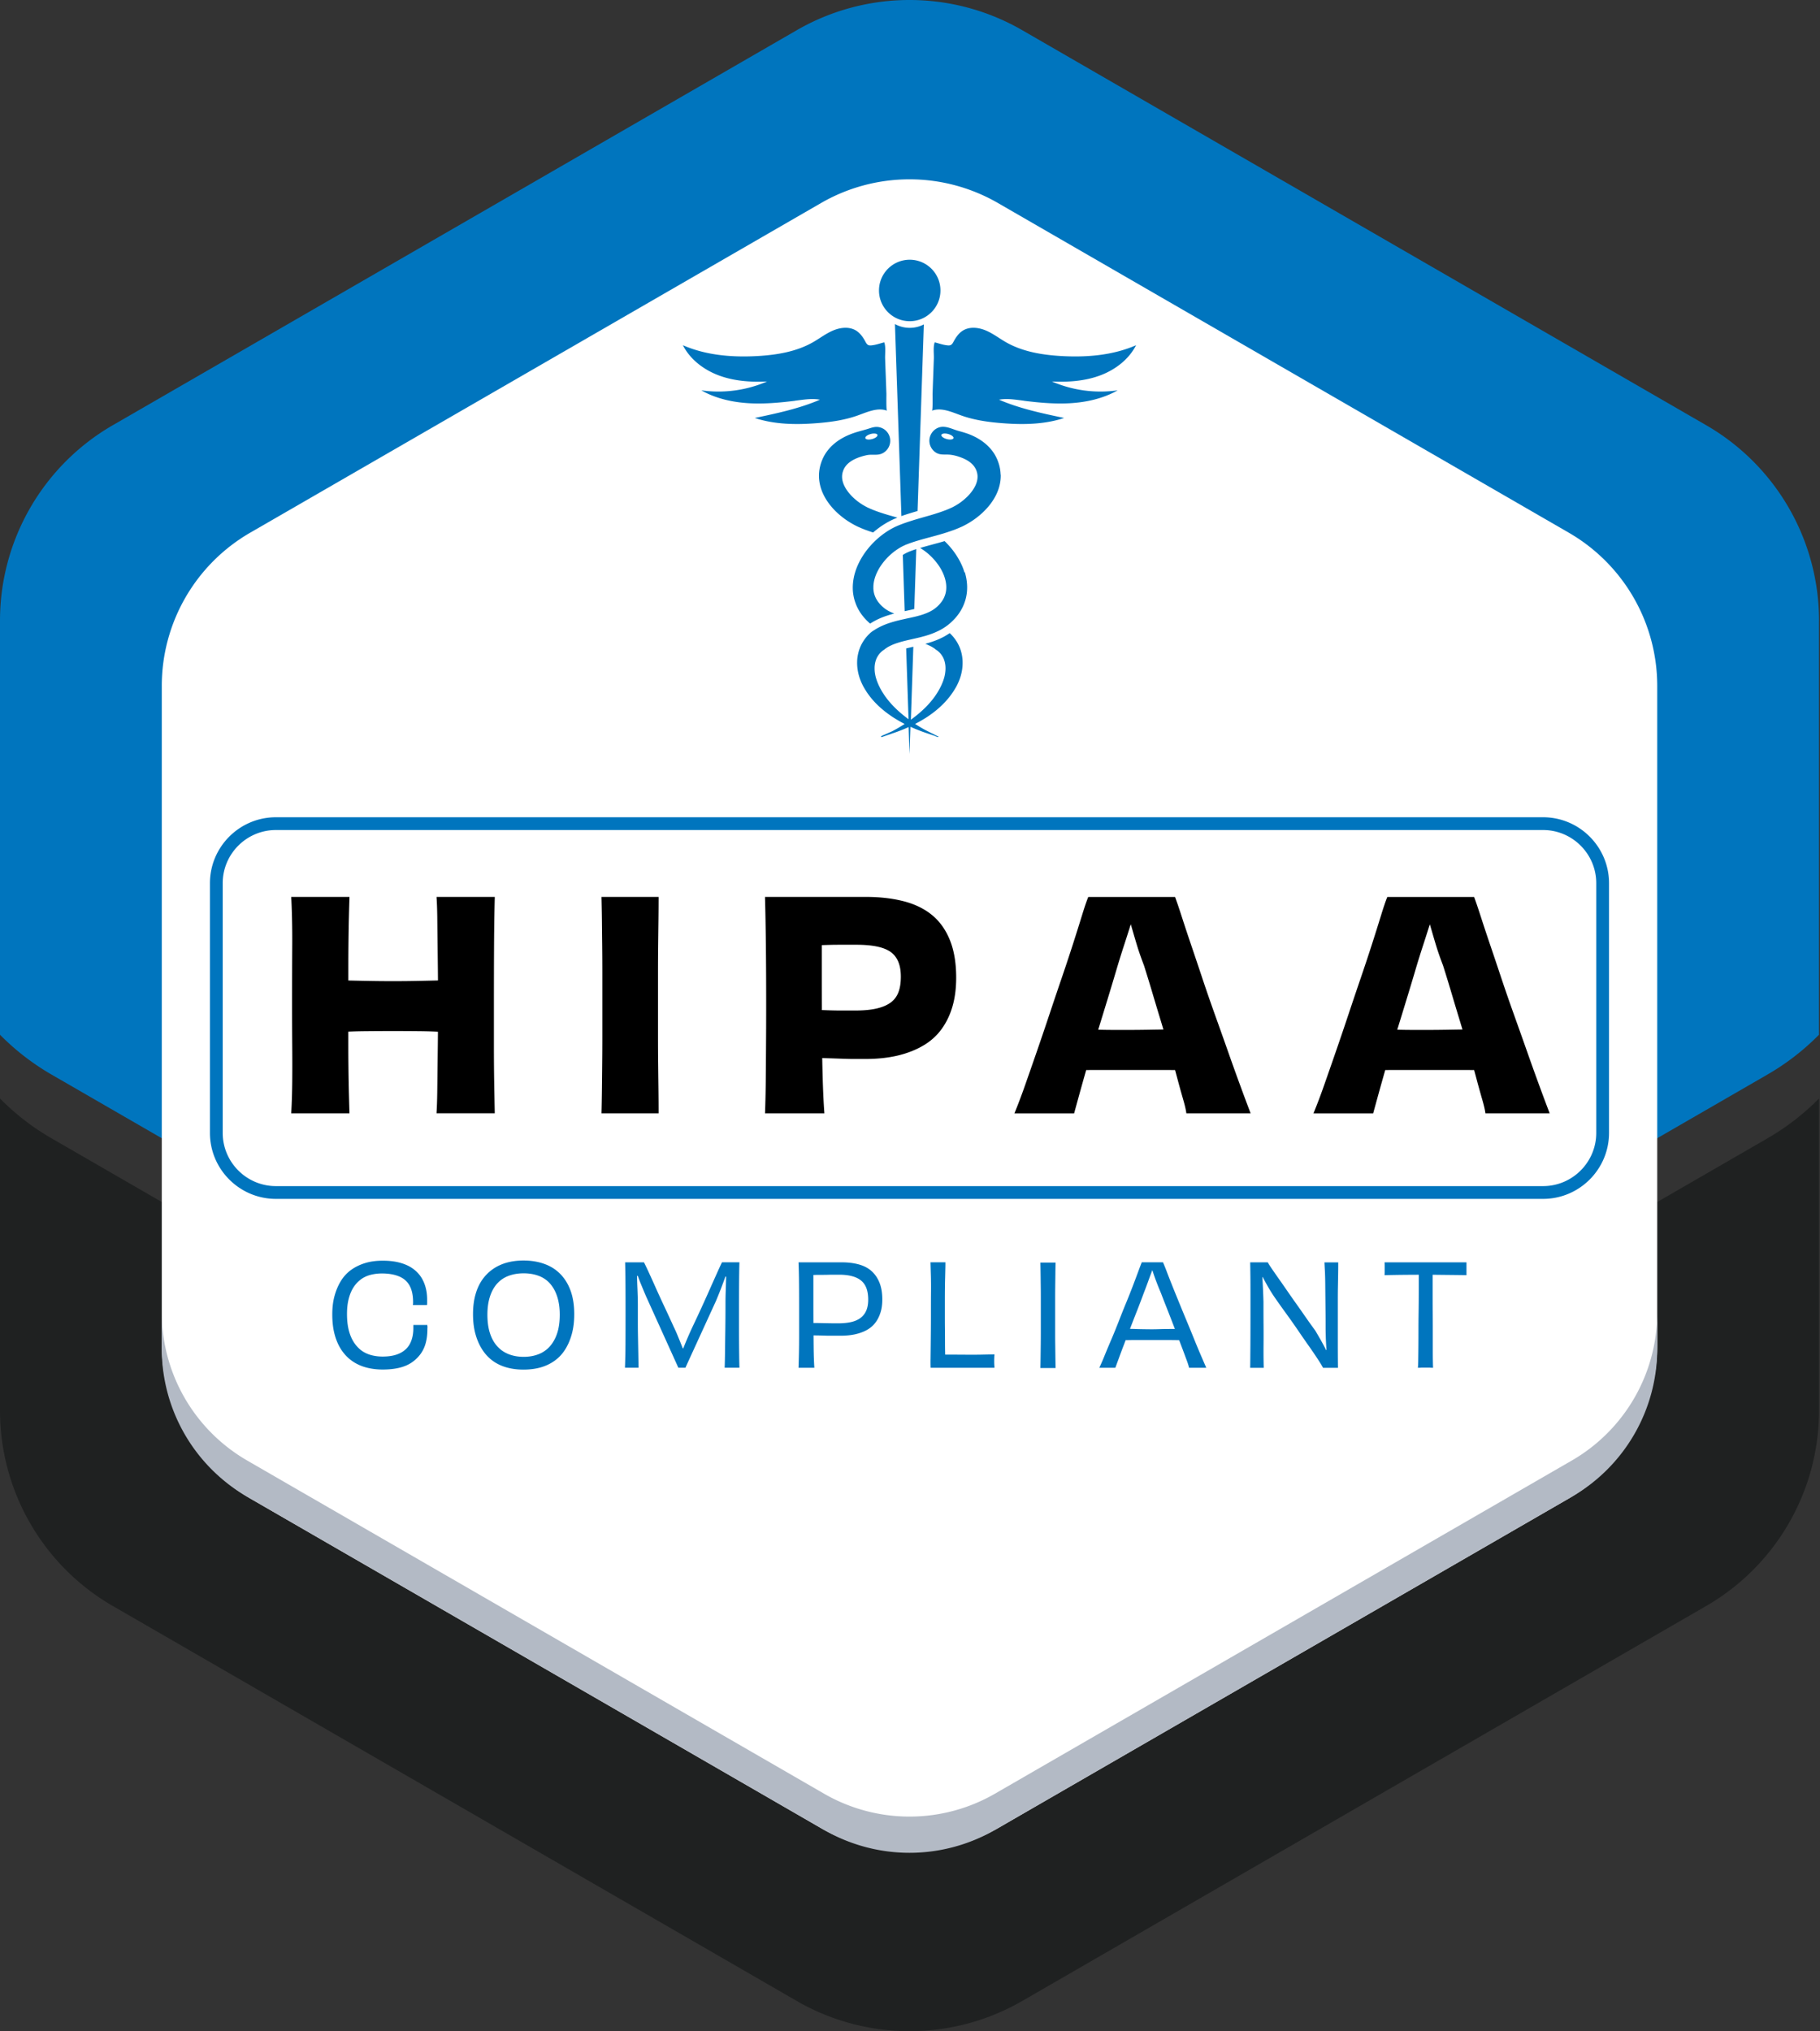 <svg xmlns="http://www.w3.org/2000/svg" width="726" height="810" fill="none"><rect width="100%" height="100%" fill="#333333" stroke="none"/><path fill="#1F2121" d="M705.089 453.916a96.97 96.97 0 0 0 20.51-15.854v124.446c0 32.149-17.163 61.849-45.005 77.933L407.785 797.944c-27.833 16.074-62.148 16.074-89.971 0L45.005 640.441C17.163 624.367 0 594.657 0 562.508V438.062a96.583 96.583 0 0 0 20.51 15.854l293.848 169.652c29.96 17.323 66.923 17.323 96.903 0l293.838-169.652h-.01Z"/><path fill="#0075BE" d="M725.599 247.492v165.135a96.68 96.68 0 0 1-20.51 15.855L411.251 598.133c-29.97 17.323-66.933 17.323-96.903 0L20.51 428.492A97.274 97.274 0 0 1 0 412.637V247.502c0-32.159 17.163-61.869 45.005-77.943L317.814 12.055c27.832-16.074 62.148-16.074 89.981 0L680.604 169.57c27.842 16.074 45.005 45.774 45.005 77.923h-.01Z"/><path fill="#fff" d="M661.073 536.464V273.546a70.59 70.59 0 0 0-35.285-61.12L398.094 80.967a70.58 70.58 0 0 0-70.579 0L99.821 212.416a70.568 70.568 0 0 0-35.285 61.12v262.918a70.568 70.568 0 0 0 35.285 61.12l227.694 131.459a70.583 70.583 0 0 0 70.579 0l227.694-131.459a70.569 70.569 0 0 0 35.285-61.12v.01Z"/><path fill="#B3BAC5" d="M661.073 523.397v14.446a68.183 68.183 0 0 1-34.086 59.041L396.896 729.732a68.191 68.191 0 0 1-68.183 0L98.622 596.884a68.162 68.162 0 0 1-34.086-59.041v-14.446a68.163 68.163 0 0 0 34.086 59.042l230.091 132.848a68.191 68.191 0 0 0 68.183 0l230.091-132.848a68.184 68.184 0 0 0 34.086-59.042Z"/><path fill="#0075BE" d="M615.538 478.092H110.061c-14.506 0-26.314-11.808-26.314-26.313v-99.562c0-14.505 11.808-26.313 26.314-26.313h505.467c14.506 0 26.314 11.808 26.314 26.313v99.562c0 14.505-11.808 26.313-26.314 26.313h.01ZM110.061 330.999c-11.699 0-21.22 9.52-21.22 21.218v99.562c0 11.698 9.521 21.218 21.22 21.218h505.467c11.699 0 21.219-9.52 21.219-21.218v-99.562c0-11.698-9.52-21.218-21.219-21.218H110.061ZM344.528 180.378c1.219 0 2.207-.545 2.207-1.219 0-.673-.988-1.218-2.207-1.218-1.22 0-2.208.545-2.208 1.218 0 .674.988 1.219 2.208 1.219ZM381.001 180.378c1.22 0 2.208-.545 2.208-1.219 0-.673-.988-1.218-2.208-1.218-1.219 0-2.207.545-2.207 1.218 0 .674.988 1.219 2.207 1.219ZM317.115 159.829c-6.084.759-12.218 1.318-18.342.969-6.613-.38-13.257-1.868-19.021-5.135 8.841 1.269 18.032.03 26.234-3.537-6.444.31-13.017-.13-19.071-2.347-6.054-2.218-11.579-6.364-14.506-12.108 9.341 4.066 19.801 4.905 29.971 4.305 7.572-.449 15.294-1.728 21.888-5.484 2.737-1.559 5.245-3.527 8.152-4.735 2.907-1.209 6.403-1.579 9.081.079 1.648 1.029 2.787 2.688 3.706 4.396.28.52.589 1.079 1.119 1.349.439.22.959.19 1.448.13 1.729-.19 3.287-.77 4.946-1.199.699 1.688.289 4.585.359 6.473.09 2.378.17 4.746.26 7.123l.25 6.834c.03.689-.14 6.693.249 6.833-3.786-1.399-7.872.549-11.668 1.898-5.245 1.878-10.829 2.657-16.384 3.087-8.292.649-16.793.539-24.685-2.078 8.811-1.858 17.692-3.726 25.974-7.283-2.797-.539-5.674-.14-8.492.22-.489.06-.979.13-1.468.19v.02ZM408.474 159.829c6.084.759 12.218 1.318 18.342.969 6.613-.38 13.257-1.868 19.021-5.135-8.841 1.269-18.032.03-26.234-3.537 6.444.31 13.017-.13 19.071-2.347 6.054-2.218 11.579-6.364 14.506-12.108-9.341 4.066-19.801 4.905-29.971 4.305-7.572-.449-15.294-1.728-21.888-5.484-2.737-1.559-5.245-3.527-8.152-4.735-2.907-1.209-6.403-1.579-9.081.079-1.648 1.029-2.787 2.688-3.706 4.396-.28.52-.589 1.079-1.119 1.349-.439.22-.959.19-1.448.13-1.729-.19-3.287-.77-4.946-1.199-.699 1.688-.289 4.585-.359 6.473-.09 2.378-.17 4.746-.26 7.123-.09 2.378-.17 4.556-.25 6.834-.03.689.14 6.693-.249 6.833 3.786-1.399 7.872.549 11.668 1.898 5.245 1.878 10.829 2.657 16.384 3.087 8.292.649 16.793.539 24.685-2.078-8.811-1.858-17.692-3.726-25.974-7.283 2.797-.539 5.674-.14 8.492.22.489.06.979.13 1.468.19v.02ZM362.889 128.09c6.77 0 12.258-5.488 12.258-12.258 0-6.769-5.488-12.257-12.258-12.257-6.769 0-12.257 5.488-12.257 12.257 0 6.77 5.488 12.258 12.257 12.258ZM353.589 258.75l.51.7-.51-.79v.09ZM372.201 258.75v-.09l-.52.79.52-.7ZM359.573 205.813c.549-.2 1.119-.4 1.688-.579.579-.2 1.149-.37 1.698-.54.16-.05.32-.1.47-.15h.02l.02-.01c.16-.05.319-.1.489-.15.53-.159 1.089-.319 1.629-.479l.429-.12 2.458-73.047.05-1.369a12.171 12.171 0 0 1-5.635 1.369 12.22 12.22 0 0 1-5.894-1.509l.05 1.509 2.528 75.085v-.01Z"/><path fill="#0075BE" d="M355.337 205.673c-.32-.1-.649-.19-.969-.28-.32-.1-.64-.189-.949-.289-.32-.09-.62-.19-.939-.29-.15-.05-.31-.1-.46-.15-.15-.05-.3-.1-.459-.15l-.899-.299c-.29-.1-.59-.21-.88-.31-.299-.1-.579-.22-.859-.32-.14-.05-.279-.11-.419-.16l-.21-.08-.19-.08c-.26-.109-.519-.219-.769-.319-.12-.05-.28-.12-.42-.19-.15-.07-.299-.14-.449-.2-.15-.07-.3-.14-.44-.2l-.04-.02-.08-.05-.18-.089c-.239-.12-.479-.25-.709-.38a22.594 22.594 0 0 1-2.687-1.738 21.042 21.042 0 0 1-2.338-2.018c-1.418-1.409-2.527-2.927-3.217-4.386a9.284 9.284 0 0 1-.719-2.108c-.14-.669-.18-1.309-.14-1.908.04-.599.16-1.179.35-1.728.03-.07.05-.14.07-.21.03-.07.06-.14.08-.21.03-.08.05-.11.07-.16l.03-.07v-.02l.02-.04.04-.08.069-.159.04-.08c.03-.05.07-.11.1-.17.06-.12.14-.24.21-.35.29-.459.619-.869.999-1.248.37-.38.789-.72 1.229-1.029.879-.62 1.858-1.099 2.817-1.489.48-.19.949-.35 1.409-.5.459-.139.899-.269 1.308-.369.21-.05.41-.1.61-.15.2-.04.389-.09.569-.12 1.958-.36 4.006.23 5.884-.609a5.59 5.59 0 0 0 2.798-7.393 5.507 5.507 0 0 0-3.727-3.077c-1.838-.439-3.236.19-4.945.709-1.878.57-3.806 1.019-5.664 1.679-.65.23-1.339.499-2.068.819-.729.32-1.489.699-2.288 1.149-.789.449-1.608.979-2.437 1.608-.83.63-1.659 1.369-2.448 2.238a16.973 16.973 0 0 0-2.178 2.977c-.15.28-.32.559-.449.859-.07.14-.14.29-.21.43l-.06.14-.02.04-.03.079-.07.16-.03.08-.04.1c-.03.08-.07.17-.1.25-.07.17-.14.35-.19.499-.05.16-.11.31-.159.47l-.15.479a16.34 16.34 0 0 0-.66 4.136c-.04 1.439.13 2.917.48 4.336a18.348 18.348 0 0 0 1.538 4.056 22.54 22.54 0 0 0 2.318 3.596 27.484 27.484 0 0 0 2.877 3.127 31.67 31.67 0 0 0 5.135 3.906c.629.38 1.269.75 1.928 1.099.33.17.669.34 1.009.51l.26.12.13.06s.1.05.13.06l.05.02c.149.07.299.129.449.189.15.07.3.13.45.2.15.07.289.13.469.2l1.049.42.27.099.25.09.509.18c.34.12.679.25 1.019.36.34.11.679.23 1.019.34.09.029.18.049.26.079.399-.349.799-.689 1.209-1.009a37.789 37.789 0 0 1 2.227-1.638 37.065 37.065 0 0 1 2.368-1.458h.02l.02-.02.559-.3.03-.02.03-.02.57-.29h.02l.02-.02c.15-.08.3-.15.449-.22.05-.03.11-.05.17-.08l.15-.069h.03l.03-.03.16-.07.32-.14.159-.07.08-.03h.02l.03-.02.06-.03.25-.1.3-.13h.03l.03-.03.279-.11.06-.02-2.607-.749h-.03Zm-8.002-32.608c1.328-.359 2.537-.189 2.677.37.15.56-.809 1.299-2.138 1.658-1.328.36-2.537.19-2.677-.369-.15-.56.809-1.299 2.138-1.659ZM362.35 243.406c.779-.17 1.578-.35 2.358-.55l.799-23.886c-.39.12-.769.26-1.179.399-.14.05-.27.09-.41.14l-.279.11-.61.23-.19.07h-.02l-.129.06-.25.1h-.02l-.08.05-.18.08-.05.02-.05.03-.369.169-.34.17-.35.19c-.289.16-.589.34-.879.52l.749 22.417.43-.09 1.069-.229h-.02Z"/><path fill="#0075BE" d="M399.143 189.289a15.907 15.907 0 0 0-.809-4.615c-.05-.16-.11-.31-.16-.47a9.177 9.177 0 0 0-.189-.499c-.03-.08-.07-.17-.1-.25l-.04-.1-.03-.08-.07-.159-.03-.08-.02-.04-.06-.13c-.07-.15-.14-.3-.21-.44-.14-.29-.3-.579-.449-.859a16.136 16.136 0 0 0-2.178-2.977 18.731 18.731 0 0 0-2.448-2.238 22.161 22.161 0 0 0-2.437-1.608c-.79-.45-1.559-.829-2.288-1.149-1.728-.769-3.667-1.299-5.525-1.828-2.527-.729-5.235-2.278-7.892-1.189-2.288.939-3.716 3.337-3.446 5.794a5.65 5.65 0 0 0 2.407 4.006c1.768 1.209 3.627.769 5.635.939 1.708.15 3.406.65 4.995 1.289.949.38 1.938.869 2.817 1.489.439.309.849.649 1.229 1.029.369.379.709.789.999 1.248.07.12.149.23.209.35.03.06.07.12.1.18l.04.07.07.16.04.079.02.04s0 .02.01.02l.03.07c.02.05.04.08.07.16.03.07.05.14.08.21.03.07.05.14.07.21.19.559.31 1.129.35 1.728.039.599 0 1.239-.14 1.908a9.24 9.24 0 0 1-.72 2.108c-.689 1.459-1.798 2.977-3.216 4.386a24.676 24.676 0 0 1-2.338 2.018 22.968 22.968 0 0 1-2.687 1.738c-.24.13-.47.25-.71.38l-.18.089-.069.04h-.01l-.04.02c-.15.07-.3.14-.44.2-.15.07-.3.14-.44.2-.149.07-.309.14-.429.19-.26.11-.51.22-.769.319l-.19.08-.21.08c-.14.05-.28.11-.43.16-.279.11-.569.22-.859.32-.289.1-.589.21-.879.31l-.899.299c-.15.05-.3.1-.459.15-.15.05-.31.1-.46.15-.31.1-.619.2-.929.29-.32.1-.629.189-.949.289-.32.1-.649.19-.969.28-1.329.38-2.668.759-4.016 1.149l-.51.15a103.551 103.551 0 0 0-3.696 1.149 66.88 66.88 0 0 0-2.158.749c-.36.14-.729.28-1.089.42l-.27.099-.299.13-.25.1-.06.03-.08.03-.16.07-.319.14-.16.07-.15.07c-.19.09-.39.18-.579.279-.19.1-.38.19-.57.29-.19.1-.37.2-.559.3-.74.409-1.459.859-2.158 1.329-.56.369-1.099.759-1.629 1.168l-.409.32c-.66.52-1.289 1.069-1.908 1.638-2.458 2.288-4.616 4.936-6.294 8.003-.839 1.528-1.558 3.156-2.078 4.895a21.527 21.527 0 0 0-.929 5.474c-.03.949 0 1.918.13 2.877.12.959.32 1.918.599 2.858.05.159.1.309.15.469.01.04.03.08.04.11.05.15.1.31.16.459.06.15.12.31.17.46.02.03.03.07.04.1.06.15.12.3.189.459a18.41 18.41 0 0 0 1.749 3.137c.539.78 1.129 1.509 1.758 2.188l.47.5c.159.17.329.319.489.479l.25.24.25.23.249.22.13.109c.05.05-.02-.02.09.08l.17-.11.04-.03.04-.019.27-.17.04-.02.509-.31.03-.02.03-.02a30.135 30.135 0 0 1 5.015-2.268 52.78 52.78 0 0 1 3.467-1.049c-.47-.179-.93-.369-1.359-.569-.27-.12-.52-.26-.779-.39-.13-.07-.25-.14-.37-.21-.12-.069-.25-.139-.36-.219l-.349-.22-.05-.03-.03-.02-.07-.05-.14-.1-.14-.09-.03-.02-.05-.04-.11-.09-.439-.349-.25-.22-.17-.14-.16-.15c-.1-.1-.209-.19-.309-.299l-.3-.3c-.38-.41-.739-.839-1.049-1.279-.16-.23-.32-.459-.46-.699v-.01c-.089-.16-.179-.32-.269-.47-.02-.05-.05-.09-.07-.13-.03-.06-.06-.12-.09-.189-.02-.05-.05-.1-.07-.15-.03-.06-.05-.12-.08-.18-.02-.05-.05-.1-.07-.16-.02-.06-.05-.12-.07-.18-.02-.05-.04-.11-.06-.16l-.06-.179c-.02-.06-.04-.12-.06-.17-.02-.06-.04-.11-.05-.17-.02-.07-.04-.14-.06-.2-.01-.05-.03-.1-.039-.15-.03-.11-.06-.23-.08-.339l-.03-.14c-.02-.07-.03-.15-.04-.22 0-.05-.02-.1-.03-.15l-.03-.21c0-.05-.01-.1-.02-.16 0-.069-.02-.139-.02-.219 0-.05-.01-.1-.02-.16 0-.08-.01-.15-.02-.23v-.909c.02-1.089.22-2.218.549-3.347.34-1.129.819-2.247 1.409-3.336.29-.54.619-1.079.969-1.599.35-.519.719-1.029 1.119-1.528a25.267 25.267 0 0 1 2.587-2.778 24.881 24.881 0 0 1 2.957-2.317c.52-.34 1.039-.66 1.569-.949l.399-.21.4-.2.399-.19.1-.05.09-.04.18-.08.09-.039s.03-.01.05-.02l.06-.03.25-.1.13-.05.06-.02h.029l.2-.08c.31-.12.62-.23.929-.35.63-.22 1.249-.439 1.898-.639.64-.21 1.289-.4 1.939-.59.659-.189 1.308-.379 1.978-.559.659-.18 1.328-.37 1.998-.539.679-.18 1.348-.37 2.018-.55.339-.09.669-.18 1.019-.28.339-.1.679-.189 1.019-.289l1.019-.3.509-.15c.17-.05.34-.11.51-.16.339-.11.679-.21 1.019-.319.339-.12.679-.23 1.019-.34.339-.11.679-.24 1.019-.36l.509-.18.25-.09.259-.099 1.049-.42c.19-.07.32-.14.48-.2.15-.07.3-.13.45-.2.149-.07.299-.129.449-.189l.05-.02s.13-.06.14-.06l.13-.06.26-.12c.339-.16.679-.33 1.008-.51a32.56 32.56 0 0 0 1.929-1.099 31.4 31.4 0 0 0 5.134-3.906 28.543 28.543 0 0 0 2.878-3.127 23.178 23.178 0 0 0 2.317-3.596 18.541 18.541 0 0 0 1.539-4.056 16.34 16.34 0 0 0 .479-4.336h-.05Zm-18.801-14.565c-.15.559-1.349.729-2.677.369-1.329-.359-2.288-1.098-2.138-1.658.15-.559 1.348-.729 2.677-.37 1.329.36 2.288 1.099 2.138 1.659Z"/><path fill="#0075BE" d="M384.728 228.261c-.06-.19-.12-.37-.18-.56v-.02c-.06-.19-.13-.369-.19-.559a25.178 25.178 0 0 0-1.708-3.757c-1.579-2.877-3.577-5.394-5.854-7.582l-.14.04c-.11.03-.23.07-.34.1-.23.07-.469.14-.709.21l-.66.189-.349.1c-.24.07-.47.13-.69.19l-.349.09-1.699.46-.319.09c-.64.169-1.319.359-1.968.539-.48.13-.939.26-1.429.4-.16.05-.33.09-.489.14-.16.049-.31.089-.47.139-.05.01-.1.03-.15.04.29.17.58.35.859.54a24.881 24.881 0 0 1 2.957 2.317 25.18 25.18 0 0 1 2.588 2.778c.39.499.769 1.009 1.119 1.528.349.52.679 1.049.969 1.599.399.739.749 1.498 1.039 2.267.05.14.11.28.15.43.02.05.03.09.05.14.02.05.03.1.05.15.039.12.069.229.109.349.33 1.129.53 2.258.55 3.347.06 2.188-.57 4.176-1.818 5.934-.32.44-.67.869-1.049 1.279l-.3.3c-.1.099-.21.199-.31.299l-.16.15-.169.14-.25.22-.44.349-.11.09-.049.04-.03.02-.14.09-.14.1-.07.05-.03.02-.04.03-.35.22c-.11.08-.239.15-.359.219-.12.07-.24.14-.37.21-.26.13-.509.27-.789.39-.53.26-1.099.479-1.679.699l-.449.16c-.07.03-.15.05-.22.08l-.23.07-.459.15-.47.14c-.18.05-.349.1-.529.149-.05.01-.1.03-.15.04-.13.04-.27.07-.4.11-.05.01-.1.03-.159.04-.14.04-.29.07-.43.11-.04 0-.08.02-.12.03-.699.17-1.419.33-2.148.49-.709.149-1.408.299-2.108.459-.709.15-1.438.32-2.178.49a48.717 48.717 0 0 0-4.495 1.288 27.251 27.251 0 0 0-4.496 2.028s-.02 0-.02.01c-.179.11-.369.22-.549.33l-.27.17-.309.2c-.15.09-.3.19-.45.279-.21.14-.41.28-.609.44l-.15.12s-.09.07-.13.11c-.08.07-.17.15-.25.23l-.25.229-.239.24c-.16.16-.32.32-.47.49l-.449.509a16.642 16.642 0 0 0-1.559 2.208 15.13 15.13 0 0 0-1.149 2.397l-.11.31-.06.15-.05.16a14.6 14.6 0 0 0-.189.619c-.05.21-.11.42-.16.63-.05.209-.09.419-.14.629-.17.829-.27 1.658-.3 2.478-.03.819-.01 1.618.06 2.397.07.779.2 1.539.35 2.278.16.739.369 1.448.589 2.138.24.689.5 1.348.789 1.988.07.16.15.319.22.469.08.16.15.31.23.47.08.15.16.3.24.459l.03.06s0-.01.06.11l.06.1.109.19c.08.13.15.26.23.38.08.129.14.249.24.399.18.29.36.58.54.859a32.123 32.123 0 0 0 2.257 2.997 37.455 37.455 0 0 0 2.438 2.568l.419.389h.01c.14.13.28.26.43.39.13.12.26.23.39.34.419.369.839.709 1.258 1.049a44.278 44.278 0 0 0 2.518 1.858c.409.289.829.559 1.239.819.199.13.409.26.619.38.2.129.4.249.609.369a51.993 51.993 0 0 0 3.007 1.669 72.24 72.24 0 0 1-2.098 1.308 63.645 63.645 0 0 1-2.847 1.599l-3.936 1.738c-.08.03-.16.06-.22.1-.179.09-.289.2-.289.34 0 .129.12.149.289.129.16-.03.38-.11.61-.209.919-.31 2.657-.909 3.866-1.329h.01a66.44 66.44 0 0 0 6.214-2.428l.359 10.73.37-10.85a65.555 65.555 0 0 0 3.347 1.409c.959.38 1.848.699 2.657.969l.11.04c.08.03.16.05.24.08l3.506 1.189c.56.28 1.129.579 1.379.27 0 0-.08-.04-.22-.1l-5.245-2.638c-.569-.319-1.178-.669-1.828-1.049a57.17 57.17 0 0 1-2.098-1.308c.969-.5 1.978-1.049 3.007-1.669.2-.12.4-.25.61-.369.199-.13.409-.25.619-.38.41-.27.829-.53 1.239-.819a39.908 39.908 0 0 0 3.776-2.907c.42-.36.829-.75 1.249-1.139a35.27 35.27 0 0 0 2.437-2.568 31.956 31.956 0 0 0 2.258-2.997c.18-.289.36-.569.54-.859.099-.15.159-.27.239-.399.08-.13.15-.26.23-.38l.11-.19.06-.1c.06-.12.03-.07.06-.11l.03-.06c.08-.149.16-.299.24-.459.08-.15.149-.31.229-.47.07-.159.15-.309.22-.469.29-.64.55-1.299.789-1.988.23-.69.43-1.399.59-2.138a18.456 18.456 0 0 0 .409-4.675c-.04-.82-.139-1.649-.299-2.478-.05-.21-.08-.42-.14-.629-.05-.21-.11-.42-.16-.63-.06-.21-.13-.409-.19-.619l-.05-.16-.06-.15-.11-.31a15.037 15.037 0 0 0-1.148-2.397 17.621 17.621 0 0 0-1.559-2.208l-.449-.509c-.15-.17-.31-.33-.47-.49l-.24-.24-.249-.229-.01-.01h-.01l-.07.05-.57.369c-.23.16-.449.28-.639.39l-.08.05v.01c-.06.03-.11.06-.17.1-.15.09-.32.189-.499.289h-.01l-.01.02c-.08.04-.17.09-.25.13-.31.17-.67.36-1.049.53-.899.449-1.778.799-2.588 1.109h-.03l-.03.02-.589.209c-.03.01-.06.02-.08.03-.08.03-.16.06-.26.09l-.289.1-.59.19h-.03l-.03.02-.579.18-.29.09h-.03l-.03.02-.289.08-.58.159h-.02l-.02.01h-.05c1.019.4 1.958.83 2.797 1.319l.33.21.17.1-.04-.03s.08.05.07.05l-.03-.02h.01l.11.07.21.149.1.08.049.04.04.03c.07.07.14.13.21.18.02.01.04.03.06.04.02.01.04.03.07.05.05.03.09.07.14.1l.15.09s.09.07.14.1c.09.07.189.13.279.2.09.07.18.139.26.209.34.29.659.6.949.939.29.33.54.7.769 1.079l.09.14.04.07.04.07c.05.1.1.2.16.3.05.1.09.21.14.309.05.1.08.21.13.32.16.43.3.869.399 1.339.1.459.17.939.21 1.428.03.49.04.979.01 1.479-.03.499-.09.999-.16 1.508-.09.5-.189.999-.329 1.499-.03.12-.07.25-.11.37-.04.119-.07.249-.11.369-.04.12-.08.24-.12.37l-.02.05-.01.03.02-.04-.04.1-.08.21c-.05.139-.11.279-.16.419-.05.13-.11.29-.16.39-.099.229-.199.459-.289.689-.44.949-.939 1.878-1.469 2.767a30.562 30.562 0 0 1-1.728 2.538c-.31.399-.609.799-.939 1.179-.31.389-.649.749-.969 1.118-.66.72-1.319 1.409-2.008 2.048-.33.33-.679.63-1.019.94l-.51.449c-.169.15-.339.3-.509.44a49.597 49.597 0 0 1-3.077 2.387l.979-29.091-.35.08-.429.1c-.58.13-1.179.27-1.948.46-.04.01-.09.02-.13.029l.949 28.232a50.484 50.484 0 0 1-2.807-2.197c-.17-.14-.34-.29-.51-.44-.17-.15-.34-.29-.509-.449-.34-.31-.68-.61-1.019-.94a42.477 42.477 0 0 1-2.008-2.048c-.32-.369-.65-.729-.969-1.118-.32-.38-.63-.78-.939-1.179a33.237 33.237 0 0 1-1.729-2.538 30.408 30.408 0 0 1-1.468-2.767c-.1-.23-.19-.46-.29-.689-.05-.1-.1-.26-.16-.39-.05-.14-.11-.28-.16-.419l-.08-.21-.04-.1.02.04-.01-.03-.02-.05c-.039-.12-.079-.24-.119-.37-.04-.12-.07-.25-.11-.369-.04-.12-.08-.24-.11-.37-.14-.49-.24-.999-.33-1.499-.08-.499-.14-1.009-.16-1.508-.02-.5-.02-.999.01-1.479.04-.489.11-.969.21-1.428a9.864 9.864 0 0 1 .53-1.659c.049-.099.089-.209.139-.309.05-.1.1-.2.16-.3l.04-.07.04-.07.09-.14c.23-.379.48-.739.769-1.079.29-.329.61-.639.949-.939.09-.07.18-.139.26-.209.09-.07.19-.13.28-.2.05-.03.09-.07.14-.1l.15-.09s.099-.06.139-.1c.02-.02.05-.04.07-.05.02-.01.04-.03.06-.04.07-.05.14-.11.21-.18 0 0 .02-.02.04-.03l.05-.04.1-.08.21-.149.11-.07h.01c-.02.01-.03.02-.03.02l.069-.05-.039.03.169-.1.33-.21a18.542 18.542 0 0 1 3.067-1.399 42.217 42.217 0 0 1 3.646-1.079c.16-.039.33-.079.49-.119.489-.12.989-.24 1.508-.35.7-.16 1.399-.32 2.108-.48.36-.079.73-.169 1.099-.259.19-.04.37-.09.56-.13.189-.05.369-.09.559-.14l.57-.15.569-.15.579-.16.29-.08.29-.089.579-.18.59-.19.289-.1c.1-.03.2-.07.29-.11l.59-.21a31.63 31.63 0 0 0 2.377-1.019c.4-.179.789-.399 1.189-.609.2-.11.39-.23.589-.34.07-.04.13-.08.2-.12.06-.03.11-.069.16-.099.01 0 .03-.02.04-.03l.18-.12.579-.38.07-.05.08-.06.16-.11.31-.229.309-.23.08-.06.05-.04.11-.09.43-.35.05-.04c.199-.16.089-.08.149-.13l.13-.109.25-.23.25-.23.25-.24c.159-.16.329-.309.489-.479l.48-.5a21.056 21.056 0 0 0 1.758-2.188 18.557 18.557 0 0 0 2.507-5.204c.28-.939.48-1.899.6-2.858.12-.959.16-1.928.13-2.877-.06-1.898-.4-3.746-.919-5.474l-.14.08Z"/><path fill="#000" d="M139.411 443.956h-23.236c.229-4.146.359-8.361.399-12.657.04-4.296.04-8.931 0-13.916-.04-4.985-.06-10.51-.06-16.564 0-9.121.02-17.123.06-23.986.04-6.863-.1-13.247-.399-19.151h23.236a875.37 875.37 0 0 0-.229 7.992c-.08 3.107-.13 6.344-.17 9.72-.04 3.377-.06 6.714-.06 10.01v15.525l-3.686-10.01c3.216.08 6.693.16 10.409.23 3.717.08 7.423.12 11.099.12 3.677 0 7.323-.04 10.929-.12 3.607-.08 6.903-.15 9.891-.23l-2.878 10.01v-6.613c0-2.648-.02-5.595-.06-8.862-.04-3.256-.079-6.593-.119-10.01-.04-3.406-.08-6.673-.11-9.78-.04-3.107-.14-5.774-.29-7.992h23.237c-.15 5.904-.25 12.288-.29 19.151-.04 6.863-.06 14.855-.06 23.986v16.564c0 4.985.04 9.62.11 13.916.08 4.296.15 8.511.23 12.657h-23.237c.15-2.377.25-5.115.29-8.222.04-3.106.08-6.273.11-9.49l.119-9.551c.04-3.146.06-5.984.06-8.511v-6.094l2.878 9.55c-2.988-.229-6.294-.359-9.891-.399-3.606-.04-7.242-.06-10.929-.06-3.686 0-7.402.02-11.159.06-3.756.04-7.213.17-10.349.399l3.686-9.55v14.665c0 3.107.02 6.284.06 9.551.04 3.257.1 6.403.17 9.43.08 3.027.15 5.775.229 8.222l.01.01ZM262.719 443.956h-22.777c.079-3.067.129-6.214.169-9.43.04-3.217.08-6.554.11-10.01.04-3.447.06-7.113.06-10.989v-25.485c0-3.916-.02-7.593-.06-11.039-.04-3.447-.08-6.763-.11-9.95-.04-3.177-.1-6.304-.169-9.371h22.777c0 2.987-.02 6.074-.06 9.261-.04 3.187-.08 6.503-.12 9.95a955 955 0 0 0-.06 11.039v25.535c0 3.916.02 7.572.06 10.989.04 3.416.08 6.733.12 9.95.04 3.217.06 6.403.06 9.55ZM328.863 443.956h-23.696c.15-4.146.249-8.361.289-12.657.04-4.296.08-8.911.11-13.866.04-4.945.06-10.49.06-16.624 0-9.121-.04-17.153-.12-24.096-.08-6.943-.189-13.287-.349-19.041h40.15c5.754 0 10.869.599 15.355 1.778 4.485 1.189 8.241 3.047 11.268 5.575 3.027 2.527 5.365 5.844 7.013 9.95 1.649 4.106 2.478 9.071 2.478 14.895 0 4.296-.5 8.152-1.499 11.559-.999 3.416-2.477 6.443-4.425 9.091-1.948 2.647-4.426 4.835-7.423 6.553-2.987 1.728-6.383 3.027-10.18 3.916-3.796.879-8.112 1.319-12.937 1.319h-3.856c-1.269 0-2.497-.02-3.676-.06l-3.507-.12a762.44 762.44 0 0 0-3.736-.12c-1.339-.04-2.817-.1-4.426-.17l.12-19.091c.54 0 1.279.02 2.248.06.959.04 2.128.08 3.506.12 1.379.04 2.858.06 4.426.06h4.885c3.527 0 6.444-.27 8.741-.809 2.298-.54 4.156-1.319 5.575-2.358 1.419-1.039 2.458-2.397 3.107-4.086.649-1.688.979-3.756.979-6.214 0-2.457-.35-4.385-1.039-6.034-.689-1.648-1.728-2.947-3.107-3.916-1.379-.959-3.207-1.668-5.465-2.128-2.267-.459-4.965-.689-8.111-.689h-6.904c-1.378 0-2.757.02-4.146.06-1.378.04-2.627.08-3.736.12-1.109.04-2.008.06-2.707.06l3.676-9.661v22.888c0 7.362.02 14.345.06 20.939.04 6.593.13 12.677.29 18.232.15 5.564.38 10.409.689 14.555l.02.01ZM498.884 443.956H473.23c-.15-1.298-.58-3.147-1.269-5.524a415.198 415.198 0 0 1-2.358-8.512 576.176 576.176 0 0 0-2.937-10.579 863.918 863.918 0 0 0-3.446-11.679 1529.55 1529.55 0 0 1-3.567-11.848 615.101 615.101 0 0 0-3.337-10.869c-1.148-2.987-2.087-5.694-2.817-8.112a516.395 516.395 0 0 1-1.898-6.444 88.198 88.198 0 0 0-1.498-4.775l4.146 2.877h-6.444l4.376-2.987c-.54 1.379-1.089 2.987-1.669 4.835a624.078 624.078 0 0 1-2.068 6.444 390.522 390.522 0 0 0-2.707 8.631 1249.999 1249.999 0 0 1-3.856 12.828 5974.763 5974.763 0 0 1-4.256 13.866 700.661 700.661 0 0 0-3.916 13.117 1055.79 1055.79 0 0 0-3.167 11.219c-.919 3.336-1.608 5.844-2.068 7.532h-23.816c1.299-3.147 2.687-6.783 4.146-10.929 1.458-4.136 3.007-8.591 4.655-13.347 1.648-4.755 3.317-9.66 5.005-14.725 1.688-5.065 3.357-10.01 5.005-14.835a802.282 802.282 0 0 0 4.546-13.687 944.547 944.547 0 0 0 3.566-11.328c.999-3.257 1.838-5.735 2.528-7.423h34.625c.689 1.838 1.549 4.376 2.588 7.592a762.13 762.13 0 0 0 3.676 11.099c1.419 4.176 2.937 8.682 4.545 13.517a700.28 700.28 0 0 0 5.115 14.785c1.799 5.025 3.547 9.93 5.235 14.726a998.829 998.829 0 0 0 4.835 13.456 854.337 854.337 0 0 0 4.146 11.099l.01-.02Zm-74.775-33.596c1.768.08 3.756.12 5.984.12 2.227 0 4.585.04 7.073.119 2.487.08 4.945.12 7.362.12h6.274c1.998 0 4.146-.02 6.444-.06 2.297-.04 4.675-.08 7.132-.119 2.458-.04 4.796-.08 7.014-.12 2.227-.04 4.255-.06 6.093-.06l.81 16.453c-2.298 0-4.676-.02-7.133-.06-2.458-.04-4.875-.06-7.243-.06h-26.114c-2.458 0-4.885.02-7.303.06-2.417.04-4.655.06-6.733.06l.35-16.453h-.01ZM618.176 443.956h-25.655c-.15-1.298-.579-3.147-1.269-5.524a415.855 415.855 0 0 1-2.357-8.512 576.176 576.176 0 0 0-2.937-10.579 850.051 850.051 0 0 0-3.447-11.679 1486.245 1486.245 0 0 1-3.566-11.848 615.101 615.101 0 0 0-3.337-10.869c-1.149-2.987-2.088-5.694-2.817-8.112a484.362 484.362 0 0 1-1.898-6.444 88.108 88.108 0 0 0-1.499-4.775l4.146 2.877h-6.444l4.376-2.987c-.539 1.379-1.089 2.987-1.668 4.835a677.06 677.06 0 0 1-2.068 6.444 390.04 390.04 0 0 0-2.708 8.631 1201.797 1201.797 0 0 1-3.856 12.828 5524.773 5524.773 0 0 1-4.256 13.866A708.28 708.28 0 0 0 553 425.225a1078.247 1078.247 0 0 0-3.166 11.219c-.92 3.336-1.609 5.844-2.068 7.532h-23.817a220.58 220.58 0 0 0 4.146-10.929c1.459-4.136 3.007-8.591 4.656-13.347 1.648-4.755 3.316-9.66 5.005-14.725 1.688-5.065 3.356-10.01 5.005-14.835a810.79 810.79 0 0 0 4.545-13.687 926.7 926.7 0 0 0 3.566-11.328c.999-3.257 1.839-5.735 2.528-7.423h34.626c.689 1.838 1.548 4.376 2.587 7.592a774.482 774.482 0 0 0 3.676 11.099c1.419 4.176 2.937 8.682 4.546 13.517a694.646 694.646 0 0 0 5.115 14.785c1.798 5.025 3.546 9.93 5.235 14.726a985.226 985.226 0 0 0 4.835 13.456 839.917 839.917 0 0 0 4.146 11.099l.01-.02ZM543.4 410.36c1.768.08 3.756.12 5.984.12s4.585.04 7.073.119c2.487.08 4.945.12 7.363.12h6.273c1.998 0 4.146-.02 6.444-.06 2.298-.04 4.675-.08 7.133-.119 2.457-.04 4.795-.08 7.013-.12 2.228-.04 4.256-.06 6.094-.06l.809 16.453c-2.298 0-4.675-.02-7.133-.06a445.4 445.4 0 0 0-7.243-.06h-26.114c-2.457 0-4.885.02-7.302.06-2.418.04-4.656.06-6.734.06l.35-16.453h-.01Z"/><path fill="#0075BE" d="M164.716 520.45c0-.15 0-.289.03-.419.02-.13.03-.28.03-.45v-.369c0-2.658-.459-4.826-1.378-6.504-.92-1.678-2.318-2.917-4.206-3.696-1.888-.79-4.176-1.179-6.863-1.179-1.569 0-3.077.19-4.516.559-1.439.37-2.717.969-3.836 1.799-1.119.819-2.098 1.858-2.917 3.106-.819 1.249-1.469 2.778-1.938 4.566-.47 1.798-.7 3.826-.7 6.114 0 2.387.22 4.505.67 6.334.449 1.828 1.089 3.416 1.938 4.765.849 1.348 1.828 2.457 2.967 3.336 1.139.88 2.447 1.519 3.926 1.939 1.478.409 3.037.619 4.685.619 2.807 0 5.115-.45 6.953-1.349 1.829-.899 3.177-2.198 4.036-3.896.86-1.698 1.289-3.746 1.289-6.134v-1.229h5.605c-.04.15-.04.31 0 .48.039.17.049.36.029.559-.019.21-.029.42-.029.65 0 2.018-.22 3.856-.67 5.524-.449 1.669-1.159 3.147-2.128 4.456a14.306 14.306 0 0 1-3.556 3.367c-1.399.939-3.067 1.628-4.985 2.077-1.928.45-4.086.67-6.474.67-2.387 0-4.615-.28-6.673-.839-2.058-.56-3.906-1.419-5.555-2.578-1.648-1.159-3.057-2.617-4.235-4.375-1.179-1.759-2.088-3.817-2.718-6.164-.639-2.358-.949-5.005-.949-7.962s.31-5.315.929-7.543c.62-2.228 1.479-4.216 2.578-5.974a15.118 15.118 0 0 1 4.116-4.376c1.648-1.159 3.496-2.048 5.554-2.667 2.058-.619 4.376-.929 6.953-.929 2.428 0 4.606.24 6.534.729 1.928.49 3.586 1.189 4.985 2.098 1.398.919 2.547 1.998 3.446 3.247.899 1.249 1.579 2.677 2.048 4.286.47 1.608.7 3.346.7 5.214v1.369c0 .21-.02.46-.06.759h-5.605l-.01.01ZM229.062 524.087c0 2.877-.309 5.464-.929 7.762-.619 2.298-1.488 4.356-2.607 6.164a15.98 15.98 0 0 1-4.176 4.545c-1.668 1.219-3.537 2.118-5.604 2.718-2.078.599-4.386.899-6.924.899-2.537 0-4.745-.3-6.843-.899-2.098-.6-3.956-1.509-5.574-2.718-1.629-1.219-3.007-2.727-4.146-4.545-1.139-1.808-2.018-3.866-2.638-6.164-.619-2.298-.929-4.885-.929-7.762 0-2.878.31-5.405.929-7.683.62-2.277 1.519-4.265 2.688-5.974a17.106 17.106 0 0 1 4.236-4.286c1.648-1.158 3.496-2.027 5.554-2.607 2.058-.579 4.296-.869 6.723-.869 3.027 0 5.795.449 8.302 1.349 2.508.899 4.646 2.247 6.414 4.066 1.778 1.818 3.137 4.046 4.096 6.703.949 2.657 1.428 5.754 1.428 9.301Zm-20.18 16.993c2.208 0 4.206-.36 5.994-1.069a11.572 11.572 0 0 0 4.546-3.197c1.229-1.419 2.188-3.157 2.857-5.215s1.009-4.505 1.009-7.342c0-2.688-.34-5.075-1.009-7.153-.669-2.078-1.628-3.817-2.857-5.215-1.229-1.399-2.747-2.438-4.546-3.107-1.798-.669-3.796-1.009-5.994-1.009s-4.206.34-5.994 1.009a11.367 11.367 0 0 0-4.565 3.087c-1.249 1.378-2.218 3.117-2.887 5.215-.67 2.088-1.009 4.485-1.009 7.173 0 2.837.339 5.294 1.009 7.372.669 2.078 1.638 3.816 2.887 5.215a11.934 11.934 0 0 0 4.565 3.167c1.798.709 3.796 1.069 5.994 1.069ZM249.302 545.445c.11-3.027.18-6.183.2-9.47.02-3.287.03-7.153.03-11.609 0-4.455 0-8.561-.03-11.888-.02-3.327-.07-6.354-.14-9.081h7.513c.489.939 1.149 2.318 1.988 4.146a562.284 562.284 0 0 1 2.827 6.254 483.084 483.084 0 0 0 3.416 7.432 634.341 634.341 0 0 1 3.647 7.903 48.96 48.96 0 0 1 1.428 3.167c.51 1.218 1.009 2.457 1.519 3.726.509 1.269.939 2.427 1.319 3.476l-1.569-1.798h2.078l-1.568 1.678a58.804 58.804 0 0 1 1.258-3.336 166.08 166.08 0 0 1 2.948-6.754 565.261 565.261 0 0 0 3.646-7.792 692.921 692.921 0 0 0 3.337-7.402c1.029-2.318 1.958-4.406 2.807-6.284.839-1.868 1.518-3.347 2.048-4.426h6.953c-.08 2.728-.12 5.754-.14 9.081-.02 3.327-.03 7.283-.03 11.888 0 4.606 0 8.312.03 11.609.02 3.287.06 6.443.14 9.47h-5.884c.07-2.207.12-4.345.14-6.413.02-2.078.049-4.146.079-6.224.04-2.078.06-4.206.08-6.394.02-2.187.03-4.495.03-6.923 0-1.418.03-2.907.08-4.455.06-1.549.1-3.087.14-4.596.04-1.508.07-2.927.11-4.236l1.179 3.137-2.917-.499 2.238-2.638c-.22.969-.53 1.998-.93 3.087-.389 1.089-.799 2.178-1.208 3.277-.41 1.099-.83 2.188-1.259 3.247-.43 1.069-.849 2.088-1.259 3.057l-12.168 26.573h-2.807l-12.278-27.133a78.723 78.723 0 0 1-1.348-3.087c-.45-1.078-.9-2.167-1.349-3.246a54.224 54.224 0 0 1-1.179-3.087 48.28 48.28 0 0 0-1.069-2.807l2.298 2.467-2.638.45 1.009-2.967c.04 1.079.06 2.237.08 3.446.02 1.219.06 2.448.11 3.696.06 1.249.1 2.488.14 3.697.04 1.219.06 2.387.06 3.506v6.844c0 2.057.02 4.056.06 5.994.04 1.948.07 3.896.11 5.854.04 1.958.07 4.086.11 6.363h-5.435l.02.02ZM324.867 545.445h-6.334c.07-2.018.13-4.066.17-6.134.04-2.077.06-4.325.06-6.753v-8.132c0-4.445 0-8.361-.03-11.748-.02-3.387-.08-6.474-.2-9.281h17.263c2.468 0 4.696.27 6.704.809 1.998.54 3.676 1.399 5.045 2.578 1.368 1.179 2.437 2.707 3.226 4.595.79 1.888 1.179 4.176 1.179 6.863 0 2.018-.26 3.817-.789 5.385-.519 1.569-1.239 2.927-2.158 4.066-.919 1.139-2.068 2.078-3.446 2.807-1.379.73-2.928 1.269-4.626 1.629-1.698.359-3.536.529-5.524.529h-4.176c-.66 0-1.329 0-2.018-.03-.689-.02-1.489-.04-2.388-.06-.899-.02-1.908-.03-3.027-.03v-4.935h1.399c.639 0 1.448 0 2.437.03.989.02 2.038.04 3.137.06 1.099.02 2.268.03 3.507.03 2.058 0 3.826-.18 5.325-.529 1.498-.35 2.737-.92 3.726-1.679a7.187 7.187 0 0 0 2.238-2.917c.499-1.179.759-2.627.759-4.346 0-1.718-.24-3.326-.729-4.595-.49-1.269-1.219-2.288-2.188-3.057-.969-.769-2.178-1.339-3.617-1.708-1.438-.37-3.097-.56-4.965-.56h-1.958c-.789 0-1.648 0-2.577.03-.939.02-1.848.03-2.748.03-.899 0-1.708 0-2.437.03-.729.02-1.279.05-1.658.08l1.009-2.527v11.548c0 3.776 0 7.383.03 10.819.02 3.437.049 6.604.079 9.501.04 2.897.13 5.425.28 7.592l.02.01ZM396.686 545.445h-25.455a63.49 63.49 0 0 1-.03-3.536c.02-1.459.04-3.107.06-4.965.02-1.848.04-3.836.06-5.974.02-2.128.03-4.316.03-6.564 0-3.546 0-6.643.03-9.28.02-2.638 0-4.916-.06-6.844s-.1-3.556-.14-4.905h5.944c0 .67 0 1.509-.03 2.498-.02.989-.05 2.148-.08 3.476-.04 1.329-.07 2.758-.08 4.286-.02 1.539-.03 3.207-.03 5.015v5.634c0 1.869 0 3.757.03 5.665.02 1.908.03 3.716.03 5.434 0 1.719.02 3.227.06 4.516.04 1.289.06 2.218.06 2.777l-1.518-2.467h4.705c1.718 0 3.517 0 5.385.03 1.868.02 3.736 0 5.604-.03 1.868-.04 3.676-.07 5.435-.11-.04.409-.07.849-.08 1.318-.02.47-.03.93-.03 1.369 0 .41 0 .839.03 1.289.02.449.05.899.08 1.348l-.01.02ZM421.071 545.548h-6.054c.04-1.459.06-2.977.08-4.566l.06-4.875c.02-1.658.03-3.446.03-5.354v-12.478c0-1.928 0-3.726-.03-5.415l-.06-4.845c-.02-1.548-.05-3.057-.08-4.515h6.054c-.04 1.418-.069 2.917-.079 4.485l-.06 4.845c-.02 1.669-.03 3.457-.03 5.385v12.478c0 1.908 0 3.696.03 5.384l.06 4.875c.02 1.569.049 3.107.079 4.596ZM481.162 545.445h-6.843c-.15-.709-.46-1.698-.93-2.967-.469-1.268-1.008-2.727-1.628-4.375a974.353 974.353 0 0 0-2.018-5.325c-.729-1.908-1.478-3.846-2.238-5.834-.769-1.978-1.518-3.916-2.267-5.804a357.153 357.153 0 0 1-2.078-5.355 105.294 105.294 0 0 1-1.878-4.655 80.514 80.514 0 0 1-1.229-3.447 48.62 48.62 0 0 0-.869-2.438l1.738 1.179h-2.687l1.908-1.229c-.26.71-.57 1.539-.929 2.498-.36.949-.79 2.118-1.289 3.506-.5 1.379-1.129 3.047-1.878 4.986a305.346 305.346 0 0 1-2.408 6.333 776.959 776.959 0 0 0-2.687 6.893 978.45 978.45 0 0 0-2.548 6.644 322.884 322.884 0 0 0-2.098 5.604c-.599 1.629-1.069 2.887-1.398 3.786h-6.394a91.62 91.62 0 0 0 2.128-4.905 365.579 365.579 0 0 1 2.667-6.363 252.306 252.306 0 0 0 2.947-7.233c.97-2.508 1.949-4.965 2.948-7.373a273.075 273.075 0 0 0 2.717-6.843 548.914 548.914 0 0 0 2.128-5.664 157.37 157.37 0 0 1 1.398-3.677h8.462c.409.899.919 2.138 1.518 3.727.6 1.588 1.319 3.426 2.158 5.524s1.749 4.326 2.718 6.703a956.329 956.329 0 0 0 2.997 7.263 763.594 763.594 0 0 1 2.947 7.173 281.97 281.97 0 0 0 2.687 6.474c.859 1.998 1.608 3.726 2.238 5.184l-.01.01Zm-34.306-15.584c.819.04 1.778.06 2.857.06 1.079 0 2.208.02 3.367.06 1.159.04 2.317.07 3.476.08 1.159.02 2.168.03 3.027.03.929 0 1.958-.02 3.087-.06 1.119-.04 2.248-.06 3.397-.06 1.149 0 2.268 0 3.396-.03 1.119-.02 2.108-.05 2.967-.08l.22 4.595c-1.159 0-2.307 0-3.446-.03-1.139-.02-2.268-.03-3.397-.03h-12.388c-1.159 0-2.307 0-3.446.03-1.139.02-2.198.03-3.167.03l.06-4.595h-.01ZM498.704 545.445c.04-2.727.06-5.794.08-9.19.02-3.397.03-7.343.03-11.829v-8.321c0-2.558 0-4.906-.03-7.033-.02-2.128-.05-4.016-.08-5.665h7.003c.34.6.879 1.449 1.629 2.548a345.577 345.577 0 0 0 2.687 3.866 446.984 446.984 0 0 1 3.367 4.825 418.861 418.861 0 0 0 3.726 5.325 533.257 533.257 0 0 1 3.836 5.464 212.927 212.927 0 0 0 3.696 5.155c.6 1.009 1.249 2.128 1.959 3.367a84.817 84.817 0 0 1 1.988 3.646 28.558 28.558 0 0 1 1.488 3.367l-1.958-2.298 1.738-.559-.619 3.027c-.04-1.379-.1-2.778-.2-4.176-.09-1.399-.16-2.757-.2-4.066-.04-1.309-.06-2.578-.06-3.816 0-2.058 0-4.096-.03-6.134a20242.844 20242.844 0 0 0-.119-11.599c-.02-1.738-.07-3.276-.14-4.625-.08-1.349-.13-2.448-.17-3.307h5.494c0 1.199 0 2.558-.03 4.096-.02 1.529-.05 3.167-.08 4.905a250.718 250.718 0 0 0-.059 5.605v18.222c0 3.306.02 6.383.059 9.22h-5.944c-.449-.859-1.168-2.048-2.157-3.556a181.146 181.146 0 0 0-3.537-5.185 433.691 433.691 0 0 1-4.286-6.194 284.484 284.484 0 0 0-4.685-6.643 369.671 369.671 0 0 1-4.625-6.504 58.32 58.32 0 0 1-2.298-3.616 112.264 112.264 0 0 1-1.988-3.557 52.978 52.978 0 0 1-1.599-3.246l2.128 2.078-2.128.449.79-2.807c.11 1.419.209 2.847.279 4.286.07 1.438.14 2.837.2 4.206.06 1.368.1 2.697.14 4.006 0 3.366 0 6.463.03 9.3.02 2.837.02 5.355 0 7.543-.02 2.188-.02 4.066 0 5.634.02 1.569.05 2.837.08 3.816h-5.435l.03-.03ZM552.301 503.407h32.678v5.105c-1.978-.04-3.947-.06-5.885-.08l-5.574-.06c-1.778-.02-3.407-.03-4.905-.03-2.168 0-4.686 0-7.543.03-2.857.02-5.784.07-8.771.14.04-.37.06-.789.06-1.259v-2.667c0-.45-.02-.839-.06-1.179Zm13.626 2.628h5.555v8.661c0 2.897 0 5.704.03 8.412.02 2.707.03 5.274.03 7.712v6.583c0 1.958 0 3.627.03 4.985.02 1.369.05 2.378.08 3.057-.3 0-.63 0-.979-.03-.36-.02-.71-.03-1.069-.03h-1.848c-.36 0-.7.001-1.039.03-.34.02-.71.03-1.119.03.07-.639.12-1.638.14-2.997.02-1.368.04-3.037.06-5.015.02-1.978.03-4.175.03-6.583 0-2.408.02-4.975.06-7.712.04-2.728.059-5.545.059-8.462v-8.631l-.02-.01Z"/></svg>